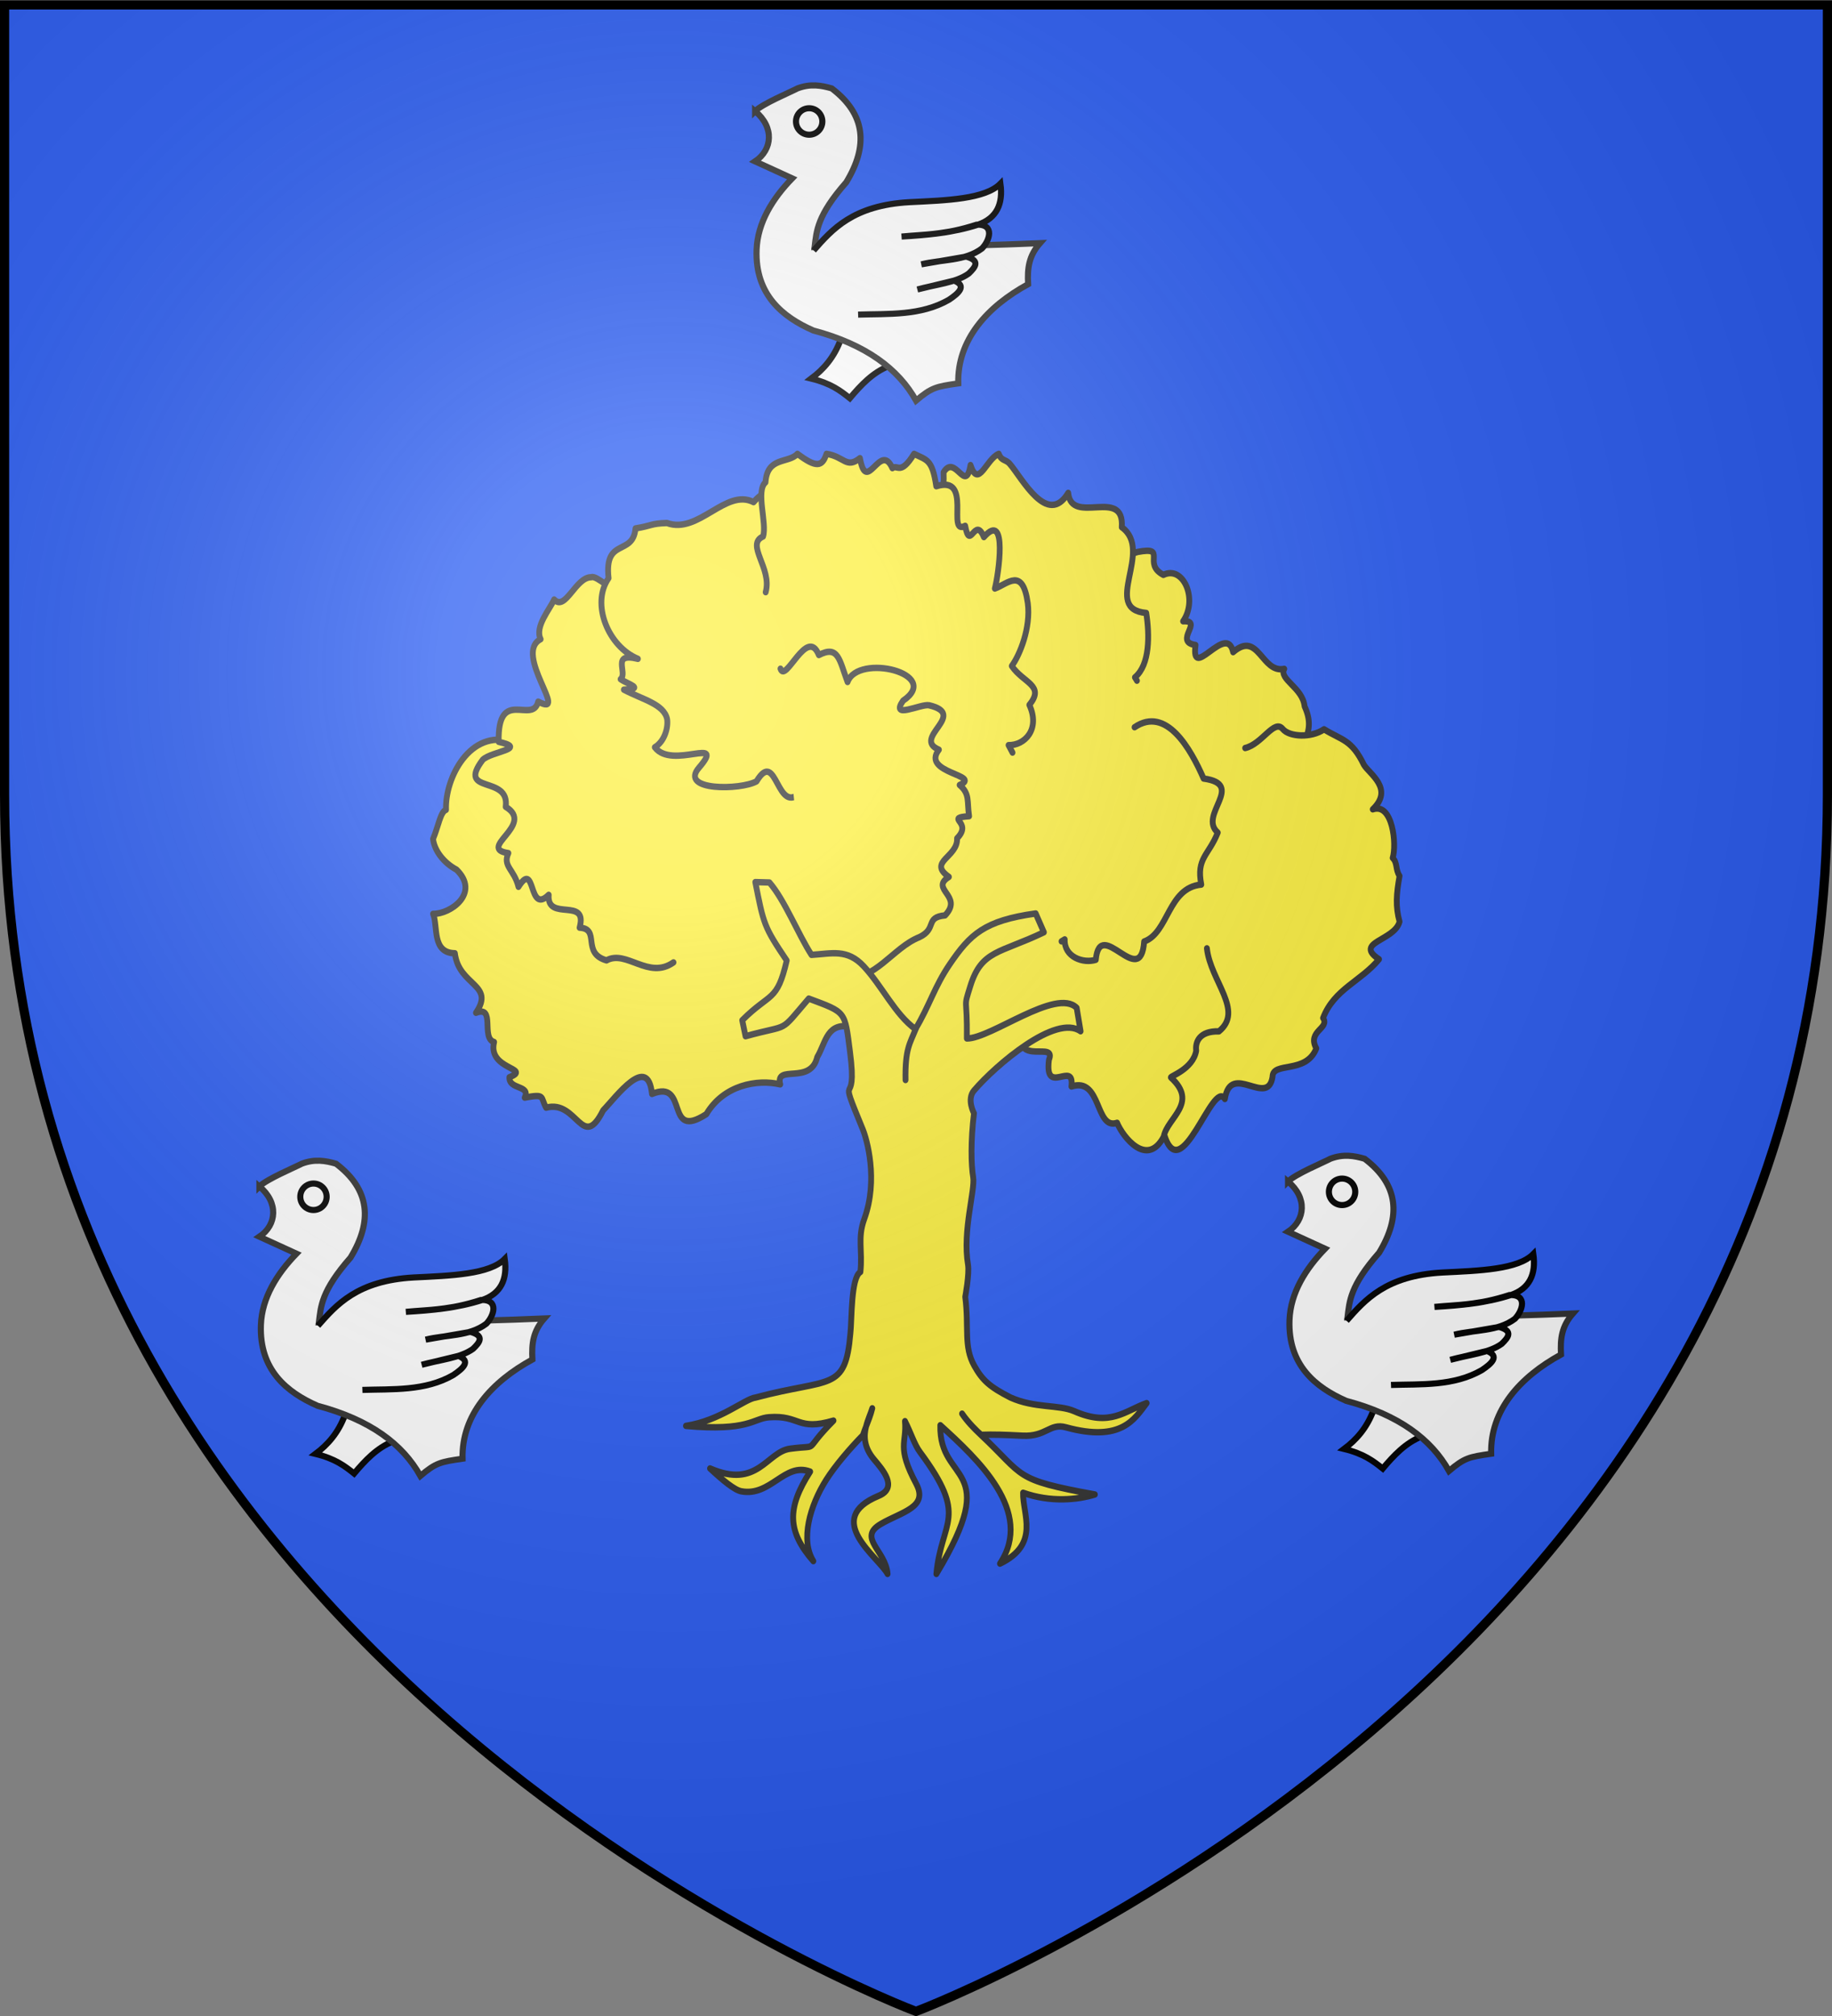 <?xml version="1.0" encoding="UTF-8" standalone="no"?>
<svg
   xmlns:dc="http://purl.org/dc/elements/1.1/"
   xmlns:cc="http://creativecommons.org/ns#"
   xmlns:rdf="http://www.w3.org/1999/02/22-rdf-syntax-ns#"
   xmlns:svg="http://www.w3.org/2000/svg"
   xmlns="http://www.w3.org/2000/svg"
   xmlns:xlink="http://www.w3.org/1999/xlink"
   xmlns:sodipodi="http://sodipodi.sourceforge.net/DTD/sodipodi-0.dtd"
   xmlns:inkscape="http://www.inkscape.org/namespaces/inkscape"
   width="600"
   height="660"
   viewBox="-300 -300 600 660"
   id="svg2"
   version="1.1"
   inkscape:version="0.48.4 r9939"
   sodipodi:docname="Blason_ville_fr_Niederhausbergen (Bas-Rhin).svg">
  <rect x="-300" y="-300" width="600" height="660" fill="#808080" stroke="none"/>
  <sodipodi:namedview
     pagecolor="#ffffff"
     bordercolor="#666666"
     borderopacity="1"
     objecttolerance="10"
     gridtolerance="10"
     guidetolerance="10"
     inkscape:pageopacity="0"
     inkscape:pageshadow="2"
     inkscape:window-width="1360"
     inkscape:window-height="736"
     id="namedview27"
     showgrid="false"
     inkscape:snap-grids="true"
     inkscape:zoom="0.74545455"
     inkscape:cx="300"
     inkscape:cy="330"
     inkscape:window-x="1436"
     inkscape:window-y="-4"
     inkscape:window-maximized="1"
     inkscape:current-layer="layer3" />
  <defs
     id="defs4">
    <radialGradient
       id="Gradient1"
       gradientUnits="userSpaceOnUse"
       cx="-80"
       cy="-80"
       r="405">
      <stop
         style="stop-color:#fff;stop-opacity:0.31"
         offset="0"
         id="stop7" />
      <stop
         style="stop-color:#fff;stop-opacity:0.25"
         offset="0.19"
         id="stop9" />
      <stop
         style="stop-color:#6b6b6b;stop-opacity:0.125"
         offset="0.6"
         id="stop11" />
      <stop
         style="stop-color:#000;stop-opacity:0.125"
         offset="1"
         id="stop13" />
    </radialGradient>
    <clipPath
       id="shield_cut">
      <path
         id="shield"
         d="M-298.5,-298.5 h597 v258.5 C 298.5,246.2 0,358.39 0,358.39 0,358.39 -298.5,246.2 -298.5,-40z" />
    </clipPath>
  </defs>
  <g
     id="layer4"
     inkscape:label="Fond écu"
     inkscape:groupmode="layer"
     sodipodi:insensitive="true">
    <use
       xlink:href="#shield"
       id="use18"
       style="fill:#2b5df2"
       x="0"
       y="0"
       width="600"
       height="660" />
  </g>
  <g
     id="layer3"
     inkscape:label="Meubles"
     inkscape:groupmode="layer"
     sodipodi:insensitive="true">
    <rect
       style="fill:none;stroke:#313131;stroke-width:1px;stroke-linecap:butt;stroke-linejoin:miter;stroke-opacity:1"
       id="rect4374"
       width="600"
       height="600"
       x="-1835.339"
       y="-300.5" />
    <rect
       y="-300.5"
       x="-1835.339"
       height="660"
       width="600"
       id="rect4376"
       style="fill:none;stroke:#313131;stroke-width:1px;stroke-linecap:butt;stroke-linejoin:miter;stroke-opacity:1" />
    <g
       transform="matrix(2.392,0,0,2.638,-1923.951,-1916.984)"
       id="g45789-1-9-6-0"
       style="fill:#fcef3c;fill-opacity:1;fill-rule:evenodd;stroke:#313131;stroke-width:0.796;stroke-miterlimit:4;stroke-dasharray:none;display:inline">
      <g
         id="g4940"
         style="fill:#fcef3c;fill-opacity:1;stroke:#313131;stroke-width:0.796;stroke-miterlimit:4;stroke-dasharray:none">
        <g
           id="g4328"
           transform="translate(0.793,12.226)">
          <path
             sodipodi:nodetypes="ccccccccc"
             inkscape:connector-curvature="0"
             id="path40325-2-48-9-1-1-3"
             d="m 742.668,701.153 50.312,-36.913 57.266,22.232 -1.432,43.834 -32.72,-1.839 -12.788,7.332 -8.486,-8.527 -35.586,-2 z"
             style="color:#000000;fill:#fcef3c;fill-opacity:1;stroke:#313131;stroke-width:0.796;stroke-linecap:round;stroke-linejoin:round;stroke-miterlimit:4;stroke-opacity:1;stroke-dasharray:none;stroke-dashoffset:0;marker:none;visibility:visible;display:inline;overflow:visible;enable-background:accumulate" />
          <path
             inkscape:connector-curvature="0"
             id="path40327-3-0-3-2-2-0"
             d="m 855.003,696.581 c 0.943,-3.351 3.461,-4.82 1.735,-8.185 -0.255,-2.339 -3.558,-3.355 -2.78,-4.655 -3.124,0.599 -3.507,-4.828 -7.006,-2.077 -0.876,-3.785 -5.839,3.82 -5.143,-0.884 -3.082,-0.404 1.185,-3.083 -1.707,-2.946 2.07,-2.728 0.036,-6.979 -2.697,-5.757 -2.978,-1.426 0.671,-3.568 -3.523,-2.848 -3.797,0.94 -5.577,6.221 -8.671,2.038 -2.434,0.686 -5.888,2.156 -5.937,4.558 l -0.317,-0.041 -0.221,-0.029"
             style="fill:#fcef3c;fill-opacity:1;fill-rule:evenodd;stroke:#313131;stroke-width:0.796;stroke-linecap:round;stroke-linejoin:round;stroke-miterlimit:4;stroke-opacity:1;stroke-dasharray:none;display:inline"
             sodipodi:nodetypes="cccccccccccc" />
          <path
             sodipodi:nodetypes="csccccccccccccc"
             inkscape:connector-curvature="0"
             id="path40329-2-9-7-0-2-3"
             d="m 848.602,693.565 c 2.315,-0.48 3.98,-3.646 5.146,-2.361 0.917,1.011 3.955,1.111 5.653,0.035 2.484,1.387 3.757,1.246 5.457,4.404 0.715,1.107 4.151,2.966 1.215,5.528 2.74,-0.873 3.301,4.401 2.728,6.035 0.698,0.64 0.339,1.406 0.943,2.234 -0.439,2.203 -0.58,3.806 0,5.673 -0.695,2.393 -6.332,2.545 -2.811,4.666 -2.496,2.752 -6.132,3.684 -7.668,7.294 0.969,1.294 -2.233,1.622 -0.918,3.767 -1.409,3.24 -5.996,1.592 -5.996,3.529 -0.66,3.857 -5.715,-1.931 -6.528,2.75 -1.659,-2.596 -6.06,11.442 -8.361,4.244 -0.989,-2.278 1.458,-3.927 1.086,-6.408"
             style="fill:#fcef3c;fill-opacity:1;fill-rule:evenodd;stroke:#313131;stroke-width:0.796;stroke-linecap:round;stroke-linejoin:round;stroke-miterlimit:4;stroke-opacity:1;stroke-dasharray:none;display:inline" />
          <path
             inkscape:connector-curvature="0"
             id="path40331-9-8-0-5-9-5"
             d="m 803.345,682.837 c -2.371,-4.643 -2.071,-8.453 0.754,-13.264 1.422,-4.107 3.431,-5.815 3.211,-10.23 1.598,-2.356 3.025,2.78 3.686,-0.894 1.079,3.014 2.157,-0.772 3.872,-1.391 0.381,0.939 0.957,0.634 1.525,1.266 1.629,1.698 5.138,7.869 7.982,3.577 0.425,4.126 7.733,-0.805 7.333,4.264 4.448,2.898 -2.847,10.152 3.351,10.638 0.46,2.713 0.524,6.413 -1.548,7.99 l 0.179,0.271 0.094,0.143"
             style="fill:#fcef3c;fill-opacity:1;fill-rule:evenodd;stroke:#313131;stroke-width:0.796;stroke-linecap:round;stroke-linejoin:round;stroke-miterlimit:4;stroke-opacity:1;stroke-dasharray:none;display:inline"
             sodipodi:nodetypes="cccccccccccc" />
          <path
             inkscape:connector-curvature="0"
             id="path40333-2-9-9-0-2-0"
             d="m 748.206,692.81 c -5.682,-1.655 -9.182,4.442 -9.02,8.423 -0.768,0.235 -1.037,2.028 -1.776,3.612 0.172,1.479 1.543,3.023 3.209,3.81 3.299,2.918 -0.838,5.53 -3.209,5.491 0.705,1.522 -0.207,4.852 2.987,4.886 0.547,4.089 5.553,3.828 2.887,7.389 2.727,-0.973 0.635,3.147 2.486,3.63 -0.935,3.461 5.273,3.214 2.094,4.368 -0.092,1.574 2.942,0.947 2.092,2.531 2.899,-0.495 2.121,-0.071 2.933,1.246 4.3,-1.041 4.936,5.533 7.805,0.337 1.736,-1.626 6.139,-7.13 6.692,-2.039 5.124,-1.916 1.669,5.911 7.44,2.505 2.378,-3.624 6.962,-4.363 10.118,-3.696 -0.716,-2.553 4.142,0.12 5.067,-3.384 1.224,-1.877 1.292,-4.439 4.872,-3.721"
             style="fill:#fcef3c;fill-opacity:1;fill-rule:evenodd;stroke:#313131;stroke-width:0.796;stroke-linecap:round;stroke-linejoin:round;stroke-miterlimit:4;stroke-opacity:1;stroke-dasharray:none;display:inline"
             sodipodi:nodetypes="ccccccccccccccccc" />
          <path
             inkscape:connector-curvature="0"
             id="path40335-9-7-1-9-1-7"
             d="m 770.33,720.167 c -3.418,2.191 -6.467,-1.615 -9.169,-0.249 -3.479,-0.901 -0.789,-3.923 -3.688,-4.061 1.183,-3.878 -4.506,-0.667 -4.23,-4.073 -2.852,2.565 -1.734,-4.446 -4.138,-0.997 -0.582,-2.178 -2.209,-2.535 -1.379,-4.181 -4.427,-0.577 3.725,-3.516 -0.37,-5.744 0.599,-4.025 -6.784,-1.474 -3.143,-5.842 1.201,-1.046 6.309,-1.37 2.183,-2.225 -0.164,-6.884 4.648,-2.087 5.408,-4.991 4.399,2.089 -3.459,-5.955 0.338,-7.747 -0.847,-1.55 1.279,-3.734 1.848,-4.921 1.564,1.512 2.935,-2.816 5.104,-2.767 0.72,-0.293 3.247,2.084 3.966,1.791"
             style="fill:#fcef3c;fill-opacity:1;fill-rule:evenodd;stroke:#313131;stroke-width:0.796;stroke-linecap:round;stroke-linejoin:round;stroke-miterlimit:4;stroke-opacity:1;stroke-dasharray:none;display:inline"
             sodipodi:nodetypes="cccccccccccccc" />
          <path
             inkscape:connector-curvature="0"
             id="path40337-7-0-4-4-8-6"
             d="m 843.363,718.424 c 0.497,4.074 5.124,7.743 1.649,10.302 -2.717,-0.057 -3.261,1.347 -3.112,2.397 -0.435,2.296 -3.622,3.187 -3.465,3.331 3.836,3.182 -0.508,4.987 -0.98,7.34 -2.279,3.906 -5.602,0.022 -6.387,-1.718 -3.033,0.948 -2.088,-5.737 -6.253,-4.509 0.467,-3.348 -3.726,1.314 -3.078,-3.312 1.063,-2.38 -4.584,0.776 -3.767,-3.398 0.623,-1.164 -2.153,3.114 -3.537,2.936 -2.177,-0.063 -4.354,-0.126 -6.53,-0.189"
             style="fill:#fcef3c;fill-opacity:1;fill-rule:evenodd;stroke:#313131;stroke-width:0.796;stroke-linecap:round;stroke-linejoin:round;stroke-miterlimit:4;stroke-opacity:1;stroke-dasharray:none;display:inline"
             sodipodi:nodetypes="ccccccccccc" />
          <path
             inkscape:connector-curvature="0"
             id="path40339-9-9-3-6-2-7"
             d="m 787.556,664.777 c -3.392,-0.391 -3.278,-4.841 -6.26,-1.729 -3.808,-1.766 -7.535,4.018 -11.861,2.592 -2.273,0.062 -1.972,0.324 -4.306,0.671 -0.337,3.47 -4.311,1.079 -3.686,6.171 -2.467,3.242 0.003,8.521 4.016,10.014 -3.735,-0.848 -1.345,1.748 -2.372,2.525 0.986,0.62 3.443,1.216 0.444,1.299 2.539,1.224 5.486,1.778 5.927,3.652 0.171,1.117 -0.375,2.783 -1.689,3.499 2.368,2.847 9.86,-1.484 6.057,2.526 -2.803,2.93 5.744,2.791 7.873,1.7 2.864,-4.299 2.705,4.629 6.22,1.212 3.122,3.703 4.884,-3.081 6.555,-1.622"
             style="fill:#fcef3c;fill-opacity:1;fill-rule:evenodd;stroke:#313131;stroke-width:0.796;stroke-linecap:round;stroke-linejoin:round;stroke-miterlimit:4;stroke-opacity:1;stroke-dasharray:none;display:inline"
             sodipodi:nodetypes="cccccccccccccc" />
          <path
             inkscape:connector-curvature="0"
             id="path40341-5-8-7-2-0-8"
             d="m 782.951,674.225 c 0.919,-2.987 -2.816,-5.912 -0.357,-6.915 0.568,-1.597 -1.035,-5.668 0.335,-6.719 0.24,-3.226 3.113,-2.303 4.376,-3.534 2.559,1.752 3.404,1.609 3.972,0 2.433,0.323 2.704,1.897 4.583,0.535 0.919,4.657 2.767,-2.159 4.44,1.238 0.724,-0.504 1.1,0.972 2.972,-1.773 1.726,0.798 2.489,0.619 3.034,4.018 5.075,-1.461 1.32,6.171 3.962,4.916 0.668,3.263 1.331,-1.314 2.56,1.395 3.32,-3.415 1.974,4.785 1.501,6.385 1.747,-0.564 3.803,-2.721 4.506,1.795 0.449,3.065 -1.104,6.472 -2.188,7.818 1.579,2.121 4.601,2.4 2.406,4.826 1.537,3.047 -0.66,5.044 -2.847,4.996 l 0.544,0.923"
             style="fill:#fcef3c;fill-opacity:1;fill-rule:evenodd;stroke:#313131;stroke-width:0.796;stroke-linecap:round;stroke-linejoin:round;stroke-miterlimit:4;stroke-opacity:1;stroke-dasharray:none;display:inline"
             sodipodi:nodetypes="ccccccccccccccccc" />
          <path
             inkscape:connector-curvature="0"
             id="path40343-9-4-7-8-5-3"
             d="m 789.19,720.431 c 1.83,-0.011 4.259,1.32 4.23,1.836 4.615,0.178 6.92,-3.915 10.569,-5.23 2.479,-1.058 0.714,-2.458 3.526,-2.704 2.567,-2.432 -2.166,-3.228 0.525,-4.777 -2.976,-1.883 1.271,-2.442 1.116,-4.787 2.267,-2.091 -1.862,-2.501 1.65,-2.744 -0.308,-1.864 0.136,-2.76 -1.299,-3.874 3.181,-1.247 -5.358,-1.449 -2.835,-4.379 -3.772,-1.446 4.038,-4.358 -1.343,-5.512 -1.128,-0.214 -5.385,1.822 -3.569,-0.567 5.45,-3.349 -6.173,-5.938 -7.596,-2.322 -1.131,-2.744 -1.245,-4.61 -3.932,-3.348 -1.603,-3.628 -4.55,3.6 -5.253,1.697"
             style="fill:#fcef3c;fill-opacity:1;stroke:#313131;stroke-width:0.796;stroke-linecap:round;stroke-linejoin:round;stroke-miterlimit:4;stroke-opacity:1;stroke-dasharray:none;display:inline"
             sodipodi:nodetypes="cccccccccccccc" />
          <path
             inkscape:connector-curvature="0"
             id="path40345-4-9-6-1-9-6"
             d="m 833.46,690.983 c 4.342,-2.665 7.661,2.651 9.454,6.369 5.846,0.722 -0.807,4.523 1.938,6.706 -1.234,2.833 -2.975,3.168 -2.256,6.452 -4.587,0.385 -4.449,5.965 -7.826,7.068 -0.462,6.134 -6.049,-3.238 -6.618,2.266 -1.688,0.488 -4.359,-0.317 -4.256,-2.531 l -0.281,0.156 -0.157,0.087"
             style="fill:#fcef3c;fill-opacity:1;stroke:#313131;stroke-width:0.796;stroke-linecap:round;stroke-linejoin:round;stroke-miterlimit:4;stroke-opacity:1;stroke-dasharray:none;display:inline"
             sodipodi:nodetypes="ccccccccc" />
          <path
             inkscape:connector-curvature="0"
             sodipodi:nodetypes="cccccsssccccscscsccsccccsscsscscccccsccsscscscsssscccsccscsccc"
             id="path40347-2-2-9-4-6-4"
             d="m 781.531,710.201 c 1.156,5.255 1.152,5.484 4.304,9.736 -1.329,5.197 -2.222,3.902 -6.095,7.411 l 0.453,1.984 c 6.308,-1.598 4.43,-0.209 8.656,-4.674 5.157,1.753 4.919,1.488 5.649,6.597 1.128,7.897 -1.998,1.376 1.767,9.668 0.519,1.143 2.147,6.207 0.191,11.082 -0.958,2.386 -0.222,3.91 -0.535,6.582 -1.318,0.707 -1.155,5.938 -1.367,7.601 -0.691,7.331 -2.72,5.49 -12.977,7.981 -1.489,0.162 -4.835,2.867 -9.541,3.519 8.601,0.703 9.209,-0.925 11.36,-1.072 4.315,-0.294 3.849,1.754 8.841,0.418 -4.501,4.119 -1.499,2.949 -5.951,3.489 -3.191,0.387 -4.413,5.042 -10.955,2.447 1.732,1.457 3.339,2.674 4.276,2.835 4.035,0.692 5.938,-3.65 9.438,-2.44 -3.222,4.561 -3.122,7.428 0.432,11.104 -1.789,-2.615 -0.499,-6.855 1.778,-10.109 1.208,-1.726 3.26,-3.9 5.011,-5.518 0.13,-0.364 0.278,-0.721 0.432,-1.079 0.233,-0.859 0.639,-1.622 0.851,-2.257 -0.212,0.802 -0.539,1.532 -0.851,2.257 -0.325,1.198 -0.308,2.583 1.098,4.097 1.126,1.213 3.363,3.48 0.625,4.507 -7.726,2.897 -0.007,7.608 1.222,9.691 -0.244,-2.898 -4.168,-4.476 -0.927,-6.194 2.879,-1.526 6.559,-2.063 4.839,-5.001 -2.744,-4.688 -1.257,-4.967 -1.531,-7.76 0.836,1.497 1.303,2.916 2.052,3.831 6.745,8.228 2.93,8.381 2.245,15.125 9.182,-13.787 0.333,-11.087 0.542,-18.454 5.129,4.231 12.876,10.704 8.168,17.177 5.541,-2.409 3.079,-6.161 3.164,-8.794 3.768,1.215 7.422,0.879 9.83,0.213 -11.31,-1.859 -9.494,-2.221 -15.644,-7.433 -0.929,-0.787 -1.918,-1.726 -2.54,-2.599 0.801,1.079 2.155,2.29 2.615,2.63 1.697,-0.058 3.308,-0.004 5.656,0.106 3.258,0.153 3.714,-1.599 5.944,-1.041 7.642,1.911 9.429,-1.074 11.058,-3.002 -2.987,0.963 -4.978,2.971 -9.905,1.003 -2.116,-0.845 -5.418,-0.344 -8.738,-1.701 -2.818,-1.309 -3.823,-2.099 -4.962,-3.946 -1.492,-2.42 -0.693,-4.687 -1.235,-8.551 0,0 0.592,-2.862 0.378,-4.006 -0.781,-4.159 1.007,-9.249 0.707,-10.846 -0.274,-1.458 -0.355,-4.493 0.116,-7.92 10e-6,0 -1.032,-1.729 0,-2.827 2.963,-3.155 11.237,-9.549 14.593,-7.357 l -0.535,-2.903 c -2.8,-2.532 -11.727,3.82 -15.036,3.8 0.071,-5.451 -0.538,-3.551 0.467,-6.483 1.545,-4.506 4.003,-4.054 10.08,-6.696 l -1.126,-2.333 c -7.042,0.897 -8.972,2.579 -11.776,6.316 -2.087,2.782 -2.753,5.103 -4.688,8.034 -2.753,-1.792 -4.605,-5.393 -7.077,-7.798 -2.266,-2.205 -4.4,-1.564 -7.153,-1.414 -1.825,-2.551 -3.658,-6.788 -5.759,-8.984 z"
             style="fill:#fcef3c;fill-opacity:1;fill-rule:nonzero;stroke:#313131;stroke-width:0.796;stroke-linecap:round;stroke-linejoin:round;stroke-miterlimit:4;stroke-opacity:1;stroke-dasharray:none" />
          <path
             inkscape:connector-curvature="0"
             style="fill:#fcef3c;fill-opacity:1;stroke:#313131;stroke-width:0.796;stroke-linecap:round;stroke-linejoin:round;stroke-miterlimit:4;stroke-opacity:1;stroke-dasharray:none"
             d="m 803.496,728.431 c -0.799,1.827 -1.468,2.455 -1.396,6.333"
             id="path40349-9-0-4-6-3-4"
             sodipodi:nodetypes="cc" />
        </g>
      </g>
    </g>
    <g
       id="g4343"
       transform="translate(-0.883,0)">
      <g
         transform="matrix(0.624,0,0,0.626,-96.256,-11.284)"
         id="g3065"
         style="fill:#ffffff;fill-opacity:1;stroke:#000000;stroke-width:3.198;stroke-miterlimit:4;stroke-opacity:1;stroke-dasharray:none;display:inline">
        <path
           d="m -143.977,278.607 c -3.568,9.659 -9.168,15.761 -15.529,20.53 10.376,2.517 15.384,6.375 20.267,10.265 5.834,-6.877 11.933,-13.423 20.53,-16.846 l 0.263,-13.687 -25.531,-0.263 z"
           id="path3067"
           style="fill:#ffffff;fill-opacity:1;fill-rule:evenodd;stroke:#000000;stroke-width:3.198;stroke-linecap:butt;stroke-linejoin:miter;stroke-miterlimit:4;stroke-opacity:1;stroke-dasharray:none"
           inkscape:connector-curvature="0" />
        <path
           sodipodi:nodetypes="ccccccccccsccc"
           d="m -188.936,159.264 c 3.92,-3.882 18.294,-9.828 22.214,-11.885 6.859,-2.59 12.513,-1.567 17.987,0 17.877,13.496 19.239,30.089 7.61,49.117 -15.363,17.442 -15.557,25.404 -16.603,33.898 37.337,0.007 75.491,-0.259 118.297,-2.075 -5.843,6.648 -6.691,13.027 -6.226,21.446 -21.5,11.734 -37.239,29.115 -36.665,51.885 -11.647,1.671 -13.968,2.125 -22.137,8.993 -9.307,-16.562 -26.218,-29.321 -53.96,-36.665 -16.147,-7.057 -30.589,-18.776 -29.747,-42.2 0.514,-14.312 8.492,-26.885 18.678,-37.357 l -19.447,-8.873 c 9.147,-6.155 10.127,-17.849 0,-26.285 z"
           id="path3069"
           style="fill:#ffffff;fill-opacity:1;fill-rule:evenodd;stroke:#313131;stroke-width:3.198;stroke-linecap:butt;stroke-linejoin:miter;stroke-miterlimit:4;stroke-opacity:1;stroke-dasharray:none"
           inkscape:connector-curvature="0" />
        <path
           d="m -155.654,164.674 c 0.003,3.823 -3.095,6.924 -6.918,6.924 -3.823,0 -6.921,-3.101 -6.918,-6.924 -0.003,-3.823 3.095,-6.924 6.918,-6.924 3.823,0 6.921,3.101 6.918,6.924 z"
           transform="translate(2,0)"
           id="path3071"
           style="fill:#ffffff;fill-opacity:1;fill-rule:nonzero;stroke:#000000;stroke-width:3.198;stroke-linecap:butt;stroke-linejoin:miter;stroke-miterlimit:4;stroke-opacity:1;stroke-dasharray:none;stroke-dashoffset:0;marker:none;visibility:visible;display:inline;overflow:visible"
           inkscape:connector-curvature="0" />
        <path
           d="m -158.235,232.123 c 9.673,-10.943 20.641,-23.616 50.315,-25.249 19.601,-0.95 39.726,-1.575 47.734,-9.685 1.498,10.704 -2.031,18.11 -11.761,21.446 -13.156,4.259 -26.622,5.424 -40.124,6.226 12.183,-1.183 22.672,-0.793 39.432,-6.226 9.748,-0.277 6.688,8.464 2.767,12.452 -9.06,6.792 -21.179,5.629 -31.823,8.302 l 23.521,-4.053 c 7.66,2.115 4.784,5.569 1.35,8.862 -6.654,4.843 -17.705,5.756 -26.946,8.335 l 19.239,-4.643 c 6.894,2.705 2.421,6.623 -2.669,10.012 -14.835,8.523 -31.991,7.248 -47.7,7.775"
           id="path3073"
           style="fill:#ffffff;fill-opacity:1;fill-rule:evenodd;stroke:#000000;stroke-width:3.198;stroke-linecap:butt;stroke-linejoin:miter;stroke-miterlimit:4;stroke-opacity:1;stroke-dasharray:none"
           inkscape:connector-curvature="0" />
      </g>
      <use
         height="660"
         width="600"
         transform="translate(336.88,-1.62)"
         id="use4324"
         xlink:href="#g3065"
         y="0"
         x="0" />
      <use
         height="660"
         width="600"
         transform="translate(162.349,-352.031)"
         id="use4326"
         xlink:href="#g3065"
         y="0"
         x="0" />
    </g>
  </g>
  <g
     id="layer2"
     inkscape:label="Reflet final"
     inkscape:groupmode="layer"
     sodipodi:insensitive="true">
    <use
       xlink:href="#shield"
       id="use22"
       style="fill:url(#Gradient1)"
       x="0"
       y="0"
       width="600"
       height="660" />
  </g>
  <g
     id="layer1"
     inkscape:label="Contour final"
     inkscape:groupmode="layer">
    <path
       d="m -298.5,-298.39 h 597 v 258.5 C 298.5,246.31 0,358.5 0,358.5 c 0,0 -298.5,-112.19 -298.5,-398.39 z"
       id="use25"
       inkscape:connector-curvature="0"
       style="fill:none;stroke:#000000;stroke-width:3" />
  </g>
</svg>
